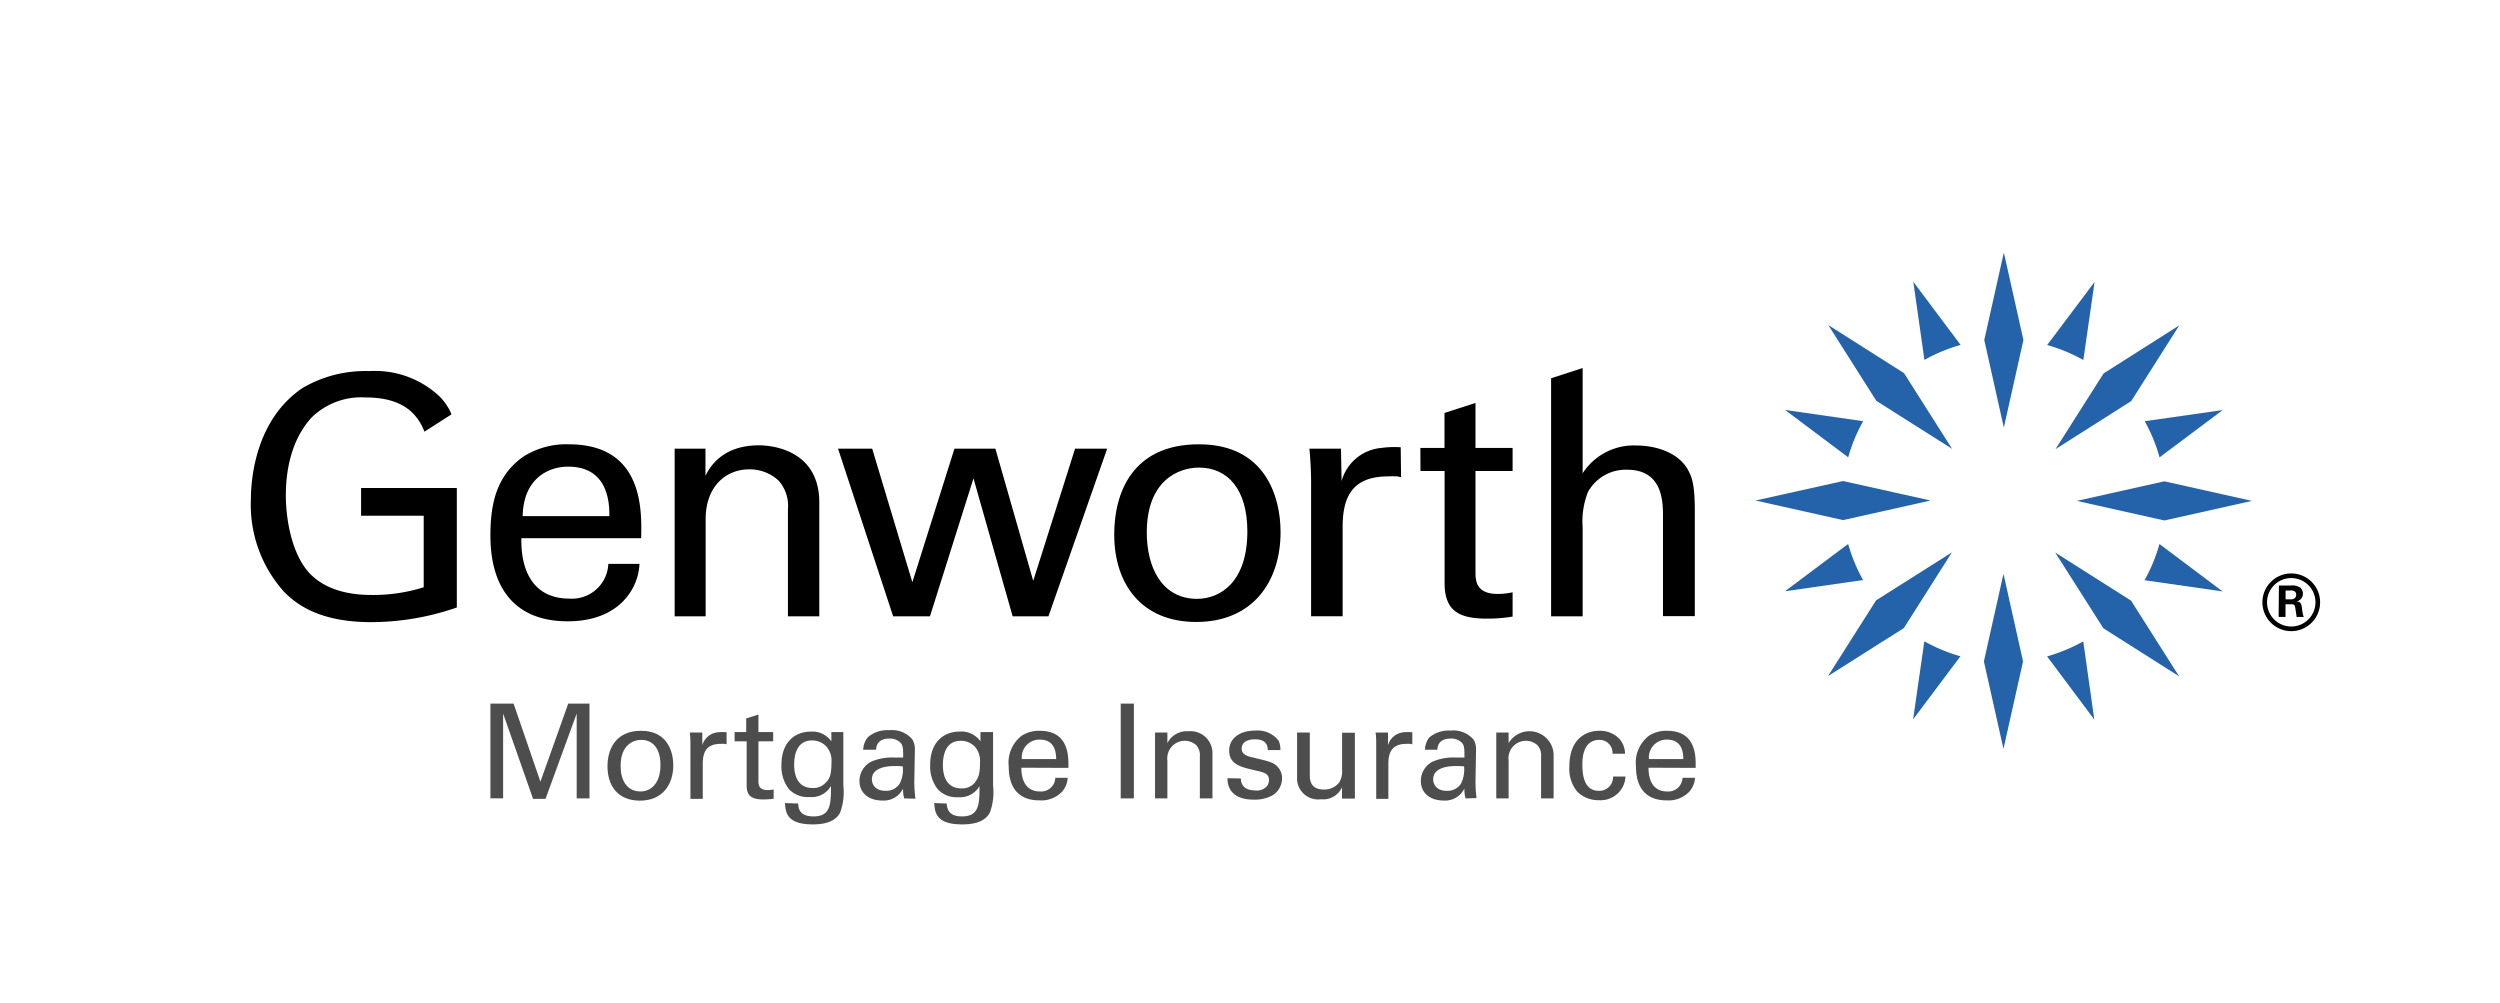 <svg id="Layer_1" data-name="Layer 1" xmlns="http://www.w3.org/2000/svg" viewBox="0 0 269.47 108.15"><defs><style>.cls-1,.cls-3{fill:none;}.cls-2{fill:#2462aa;}.cls-3{stroke:#000;stroke-width:0.5px;}.cls-4{fill:#4d4d4d;}</style></defs><title>genworth_MortIns_color_R</title><rect class="cls-1" width="269.47" height="108.15"/><path d="M38.88,55.68h6.75v7.71a18.06,18.06,0,0,1-5.62.83c-2.58,0-5.2-.61-6.88-2.56-1.89-2.27-2.36-6-2.36-8.17,0-2.45.48-5.86,2.75-8.37a7.64,7.64,0,0,1,5.84-2.19c3.39,0,5.41,1.23,6.35,3.69l2.92-1.87a6.15,6.15,0,0,0-1.25-1.89,10.16,10.16,0,0,0-7.62-2.77,13.34,13.34,0,0,0-7.2,1.83C27.65,45.24,27,51.36,27,54a14,14,0,0,0,3.61,9.91c1.83,1.87,4.62,3.24,9.39,3.24a28.32,28.32,0,0,0,9.2-1.58V52.69H38.88Z" transform="translate(0.04 -0.09)"/><path d="M69.07,58.1c.07-3,.25-10.12-7.8-10.12a8.62,8.62,0,0,0-4.9,1.33c-2.83,2-3.55,4.94-3.55,8.5,0,5.72,2.69,9.25,8.34,9.25,3.61,0,5.41-1.51,6.19-2.41a6.15,6.15,0,0,0,1.54-3.78H65.53a3.92,3.92,0,0,1-4.23,3.74c-3.68,0-5.22-2.77-5.14-6.51ZM56.3,55.72c.07-4,2.71-5.33,4.9-5.33,4.15,0,4.47,3.61,4.44,5.33Z" transform="translate(0.04 -0.09)"/><path d="M72.68,50.54l0-2.09H76l0,2.92c.39-.76,1.68-3.28,5.76-3.28,1.6,0,6.51.61,6.51,6.16V66.52H84.89V55a4.12,4.12,0,0,0-1-3.1,4.59,4.59,0,0,0-3.19-1.22c-2.43,0-4.68,1.76-4.68,5.39V66.52H72.68Z" transform="translate(0.04 -0.09)"/><polygon points="94.01 48.36 98.34 62.76 102.88 48.36 107.29 48.36 111.37 62.61 115.88 48.36 119.34 48.36 113.01 66.43 109.15 66.43 104.93 51.56 100.24 66.43 96.27 66.43 90.33 48.36 94.01 48.36"/><path d="M120.06,57.7c0,5.29,2.9,9.43,8.84,9.43,6.12,0,9.09-4.39,9.09-9.68,0-3.78-1.61-9.47-8.8-9.47S120.06,53.23,120.06,57.7Zm3.51-.21c0-5.66,3.47-7,5.62-7,3.14,0,5.22,2.38,5.22,6.88,0,5.44-2.9,7.27-5.44,7.27C125.14,64.61,123.57,61.19,123.57,57.49Z" transform="translate(0.04 -0.09)"/><path d="M153.06,48.37h2.6V44.6L159,43.52v4.85h4v2.49h-4V61.7c0,.9,0,2.41,2.4,2.41a7.34,7.34,0,0,0,1.6-.18v2.62a16.07,16.07,0,0,1-2.79.22c-3.08,0-4.54-.9-4.54-3.85V50.86h-2.6Z" transform="translate(0.04 -0.09)"/><path d="M167.15,40.86l3.4-1.1V51.11a6.56,6.56,0,0,1,5.83-3c1.9,0,4.62.68,5.65,2.87.36.73.61,1.59.61,4.22v11.3h-3.43V55.83c0-1.62,0-5.11-3.87-5.11a4.64,4.64,0,0,0-4.22,2.41,8.68,8.68,0,0,0-.57,3.82v9.57h-3.4V40.86Z" transform="translate(0.04 -0.09)"/><path d="M150.94,48.3a10.15,10.15,0,0,0-2.07.07,4.88,4.88,0,0,0-4.3,3.57l-.07-3.49h-3.4c.11,1.18.18,2.45.18,3.67v14.4h3.4V56.91c0-3.1.92-5.47,4.9-5.47a8.85,8.85,0,0,1,1,0l.4.09Z" transform="translate(0.04 -0.09)"/><polygon class="cls-2" points="218.1 36.65 215.99 46.09 213.88 36.65 215.99 27.22 218.1 36.65 218.1 36.65"/><polygon class="cls-2" points="229.72 43.23 221.56 48.41 226.74 40.25 234.9 35.07 229.72 43.23 229.72 43.23"/><polygon class="cls-2" points="233.29 56.1 223.85 53.99 233.29 51.88 242.73 53.99 233.29 56.1 233.29 56.1"/><polygon class="cls-2" points="226.72 67.72 221.53 59.56 229.7 64.74 234.88 72.9 226.72 67.72 226.72 67.72"/><polygon class="cls-2" points="213.84 71.29 215.95 61.85 218.06 71.29 215.95 80.72 213.84 71.29 213.84 71.29"/><polygon class="cls-2" points="202.22 64.71 210.39 59.54 205.21 67.7 197.04 72.87 202.22 64.71 202.22 64.71"/><polygon class="cls-2" points="198.66 51.85 208.09 53.95 198.66 56.06 189.22 53.95 198.66 51.85 198.66 51.85"/><polygon class="cls-2" points="205.23 40.22 210.41 48.38 202.25 43.21 197.07 35.04 205.23 40.22 205.23 40.22"/><path class="cls-2" d="M199.18,49.37a17.25,17.25,0,0,1,1.61-3.88l0,0-8.42-1.21,6.8,5.1Z" transform="translate(0.04 -0.09)"/><path class="cls-2" d="M207.4,38.88a17.52,17.52,0,0,1,3.89-1.61v0l-5.1-6.81,1.2,8.42v0Z" transform="translate(0.04 -0.09)"/><path class="cls-2" d="M232.73,49.39h0l6.81-5.1-8.41,1.2,0,0a17.42,17.42,0,0,1,1.6,3.88Z" transform="translate(0.04 -0.09)"/><path class="cls-2" d="M224.52,38.89l0,0,1.21-8.41-5.11,6.8v0a17.8,17.8,0,0,1,3.89,1.61Z" transform="translate(0.04 -0.09)"/><path class="cls-2" d="M199.17,58.72h0l-6.81,5.1,8.42-1.21h0a17.44,17.44,0,0,1-1.61-3.88Z" transform="translate(0.04 -0.09)"/><path class="cls-2" d="M232.72,58.74a17.25,17.25,0,0,1-1.61,3.89h0l8.42,1.21-6.8-5.11Z" transform="translate(0.04 -0.09)"/><path class="cls-2" d="M207.38,69.22v0l-1.21,8.41,5.1-6.8v0a17.85,17.85,0,0,1-3.88-1.61Z" transform="translate(0.04 -0.09)"/><path class="cls-2" d="M224.5,69.23a18,18,0,0,1-3.89,1.61v0l5.09,6.81-1.19-8.42,0,0Z" transform="translate(0.04 -0.09)"/><path class="cls-3" d="M249.79,65a2.86,2.86,0,1,1-2.85-2.85A2.86,2.86,0,0,1,249.79,65Z" transform="translate(0.04 -0.09)"/><path d="M245.6,63.2h1.3a1.57,1.57,0,0,1,1,.23.87.87,0,0,1,.29.66.85.85,0,0,1-.71.83c.51,0,.55.33.61.77a6.14,6.14,0,0,0,.11.66.55.55,0,0,0,.1.24h-.8c0-.18-.14-1-.18-1.17s-.25-.2-.37-.2h-.64v1.37h-.74Zm.72,1.49h.58a.55.55,0,0,0,.37-.1.44.44,0,0,0,.19-.39.41.41,0,0,0-.18-.38.76.76,0,0,0-.47-.08h-.49Z" transform="translate(0.04 -0.09)"/><path class="cls-4" d="M52.82,75.93h2.5l2.89,8.42,3-8.42H63.5V86.15H62.12V77l-3.36,9.2H57.42L54.19,77v9.14H52.82Z" transform="translate(0.04 -0.09)"/><path class="cls-4" d="M69.05,78.86c2.85,0,3.48,2.24,3.48,3.73,0,2.08-1.17,3.8-3.59,3.8s-3.5-1.63-3.5-3.71C65.44,80.93,66.26,78.86,69.05,78.86ZM69,85.4c1,0,2.15-.72,2.15-2.86,0-1.77-.82-2.7-2.07-2.7-.85,0-2.22.54-2.22,2.76C66.83,84.06,67.45,85.4,69,85.4Z" transform="translate(0.04 -0.09)"/><path class="cls-4" d="M74.38,80.49c0-.48,0-1-.07-1.44h1.35l0,1.37a1.93,1.93,0,0,1,1.7-1.4,4.32,4.32,0,0,1,.92,0v1.3a.85.85,0,0,0-.25-.05,2.12,2.12,0,0,0-.38,0c-1.58,0-1.94.94-1.94,2.15v3.78H74.38Z" transform="translate(0.04 -0.09)"/><path class="cls-4" d="M79.14,79h1.25V77.53l1.32-.42V79H83.3v1H81.71v4.25c0,.36,0,1,1,1a2.92,2.92,0,0,0,.64-.07v1a7.05,7.05,0,0,1-1.11.08c-1.22,0-1.8-.35-1.8-1.51V80H79.14Z" transform="translate(0.04 -0.09)"/><path class="cls-4" d="M86,86.7c0,.8.39,1.39,1.65,1.39,1.85,0,1.88-1.34,1.88-3.27A2.44,2.44,0,0,1,87.17,86,2.74,2.74,0,0,1,85,85.15a4,4,0,0,1-.81-2.62c0-2.41,1.42-3.58,3.16-3.58A2.48,2.48,0,0,1,89.57,80l0-1h1.29l0,1.29,0,4.44a6.44,6.44,0,0,1-.34,2.94c-.59,1.13-2,1.28-2.95,1.28-2.85,0-2.93-1.33-3-2.3Zm3.09-2.37c.29-.37.49-.75.49-2A2.34,2.34,0,0,0,89,80.52a2.09,2.09,0,0,0-1.52-.62c-1.69,0-1.92,1.69-1.92,2.6,0,1.09.33,2.53,2,2.53A1.78,1.78,0,0,0,89.06,84.33Z" transform="translate(0.04 -0.09)"/><path class="cls-4" d="M97.42,86.15a3.75,3.75,0,0,1-.12-1.06,2.32,2.32,0,0,1-2.2,1.29c-1.62,0-2.5-.92-2.5-2.1a2.35,2.35,0,0,1,1.24-2.08,5.63,5.63,0,0,1,2.47-.46c.34,0,.55,0,1,0,0-.88,0-1.26-.26-1.57a1.61,1.61,0,0,0-1.23-.47c-1.34,0-1.41.92-1.43,1.2H93a2.26,2.26,0,0,1,.5-1.34,3.17,3.17,0,0,1,2.29-.76,2.86,2.86,0,0,1,2.52,1A2.08,2.08,0,0,1,98.57,81l-.06,3.4a16.86,16.86,0,0,0,.12,1.78Zm-.92-3.49c-.53,0-2.56,0-2.56,1.44,0,.45.29,1.23,1.47,1.23a1.73,1.73,0,0,0,1.52-.76,3.34,3.34,0,0,0,.34-1.87A5.69,5.69,0,0,0,96.5,82.66Z" transform="translate(0.04 -0.09)"/><path class="cls-4" d="M102,86.7c.06.8.4,1.39,1.66,1.39,1.85,0,1.88-1.34,1.88-3.27a2.44,2.44,0,0,1-2.33,1.2,2.74,2.74,0,0,1-2.18-.87,4,4,0,0,1-.81-2.62c0-2.41,1.42-3.58,3.16-3.58A2.48,2.48,0,0,1,105.64,80l0-1H107l0,1.29,0,4.44a6.44,6.44,0,0,1-.34,2.94c-.59,1.13-2,1.28-3,1.28-2.85,0-2.93-1.33-3-2.3Zm3.1-2.37c.29-.37.49-.75.49-2a2.34,2.34,0,0,0-.56-1.77,2.09,2.09,0,0,0-1.52-.62c-1.69,0-1.92,1.69-1.92,2.6,0,1.09.33,2.53,2,2.53A1.78,1.78,0,0,0,105.13,84.33Z" transform="translate(0.04 -0.09)"/><path class="cls-4" d="M110.05,82.84c0,1.47.58,2.56,2,2.56a1.53,1.53,0,0,0,1.66-1.47h1.33a2.4,2.4,0,0,1-.6,1.49,3.09,3.09,0,0,1-2.45.94c-2.24,0-3.3-1.38-3.3-3.63a3.67,3.67,0,0,1,1.4-3.34,3.45,3.45,0,0,1,1.94-.53c3.18,0,3.11,2.82,3.09,4Zm3.75-.93c0-.68-.12-2.1-1.76-2.1a1.91,1.91,0,0,0-1.94,2.1Z" transform="translate(0.04 -0.09)"/><path class="cls-4" d="M120.76,75.93h1.42V86.15h-1.42Z" transform="translate(0.04 -0.09)"/><path class="cls-4" d="M124.46,79.87v-.82h1.33v1.14a2.34,2.34,0,0,1,2.28-1.28,2.37,2.37,0,0,1,2.58,2.42v4.82h-1.36V81.64a1.63,1.63,0,0,0-.38-1.22,1.86,1.86,0,0,0-1.26-.48,1.89,1.89,0,0,0-1.86,2.12v4.09h-1.33Z" transform="translate(0.04 -0.09)"/><path class="cls-4" d="M133.71,84c0,.54.27,1.29,1.56,1.29a1.45,1.45,0,0,0,1.24-.45,1.09,1.09,0,0,0,.23-.67c0-.69-.49-.82-1.56-1.06-1.48-.34-2.73-.64-2.73-2.12,0-1.3,1.13-2.15,2.78-2.15a2.87,2.87,0,0,1,2.56,1.1,2.31,2.31,0,0,1,.18,1h-1.36c0-1.07-.89-1.16-1.37-1.16-.2,0-1.44,0-1.44,1,0,.65.63.81,1,.91,2,.47,2.39.58,2.82,1a1.76,1.76,0,0,1,.53,1.31,2.15,2.15,0,0,1-1,1.8,4,4,0,0,1-2.11.48c-1.44,0-2.78-.59-2.77-2.31Z" transform="translate(0.04 -0.09)"/><path class="cls-4" d="M141.14,79.05v4.57c0,.69.16,1.57,1.52,1.57a2,2,0,0,0,1.67-.79,2.36,2.36,0,0,0,.29-1.33v-4H146v5.77c0,.14,0,.94,0,1.33h-1.39l0-1.22a2.21,2.21,0,0,1-2.26,1.29,2.27,2.27,0,0,1-2.58-2.4V79.05Z" transform="translate(0.04 -0.09)"/><path class="cls-4" d="M148.3,80.49c0-.48,0-1-.07-1.44h1.34l0,1.37a1.92,1.92,0,0,1,1.7-1.4,4.3,4.3,0,0,1,.92,0v1.3a.92.92,0,0,0-.26-.05,2.06,2.06,0,0,0-.38,0c-1.57,0-1.94.94-1.94,2.15v3.78H148.3Z" transform="translate(0.04 -0.09)"/><path class="cls-4" d="M157.93,86.15a3.76,3.76,0,0,1-.13-1.06,2.3,2.3,0,0,1-2.19,1.29c-1.63,0-2.5-.92-2.5-2.1a2.33,2.33,0,0,1,1.24-2.08,5.59,5.59,0,0,1,2.46-.46c.34,0,.56,0,1,0,0-.88,0-1.26-.26-1.57a1.61,1.61,0,0,0-1.23-.47c-1.34,0-1.42.92-1.43,1.2h-1.33A2.24,2.24,0,0,1,154,79.6a3.2,3.2,0,0,1,2.3-.76,2.88,2.88,0,0,1,2.52,1,2.18,2.18,0,0,1,.24,1.09l-.06,3.4a15.92,15.92,0,0,0,.11,1.78ZM157,82.66c-.54,0-2.56,0-2.56,1.44,0,.45.28,1.23,1.47,1.23a1.73,1.73,0,0,0,1.52-.76,3.43,3.43,0,0,0,.34-1.87A5.78,5.78,0,0,0,157,82.66Z" transform="translate(0.04 -0.09)"/><path class="cls-4" d="M161.24,79.87v-.82h1.33v1.14a2.61,2.61,0,0,1,4.85,1.14v4.82h-1.35V81.64a1.6,1.6,0,0,0-.39-1.22,1.84,1.84,0,0,0-1.26-.48,1.88,1.88,0,0,0-1.85,2.12v4.09h-1.33Z" transform="translate(0.04 -0.09)"/><path class="cls-4" d="M173.77,81.33a1.4,1.4,0,0,0-1.41-1.49c-1.84,0-1.84,2.14-1.84,2.67,0,1.46.35,2.82,1.77,2.82a1.48,1.48,0,0,0,1.54-1.54h1.34a2.68,2.68,0,0,1-2.87,2.55,3.2,3.2,0,0,1-2.33-.92,3.84,3.84,0,0,1-.85-2.72c0-3,1.81-3.84,3.22-3.84a2.88,2.88,0,0,1,2.18.88,2.46,2.46,0,0,1,.6,1.59Z" transform="translate(0.04 -0.09)"/><path class="cls-4" d="M177.65,82.84c0,1.47.58,2.56,2,2.56a1.54,1.54,0,0,0,1.67-1.47h1.34a2.49,2.49,0,0,1-.61,1.49,3.09,3.09,0,0,1-2.45.94c-2.24,0-3.3-1.38-3.3-3.63a3.67,3.67,0,0,1,1.4-3.34,3.45,3.45,0,0,1,1.94-.53c3.19,0,3.11,2.82,3.09,4Zm3.75-.93c0-.68-.12-2.1-1.76-2.1a1.91,1.91,0,0,0-1.94,2.1Z" transform="translate(0.04 -0.09)"/></svg>